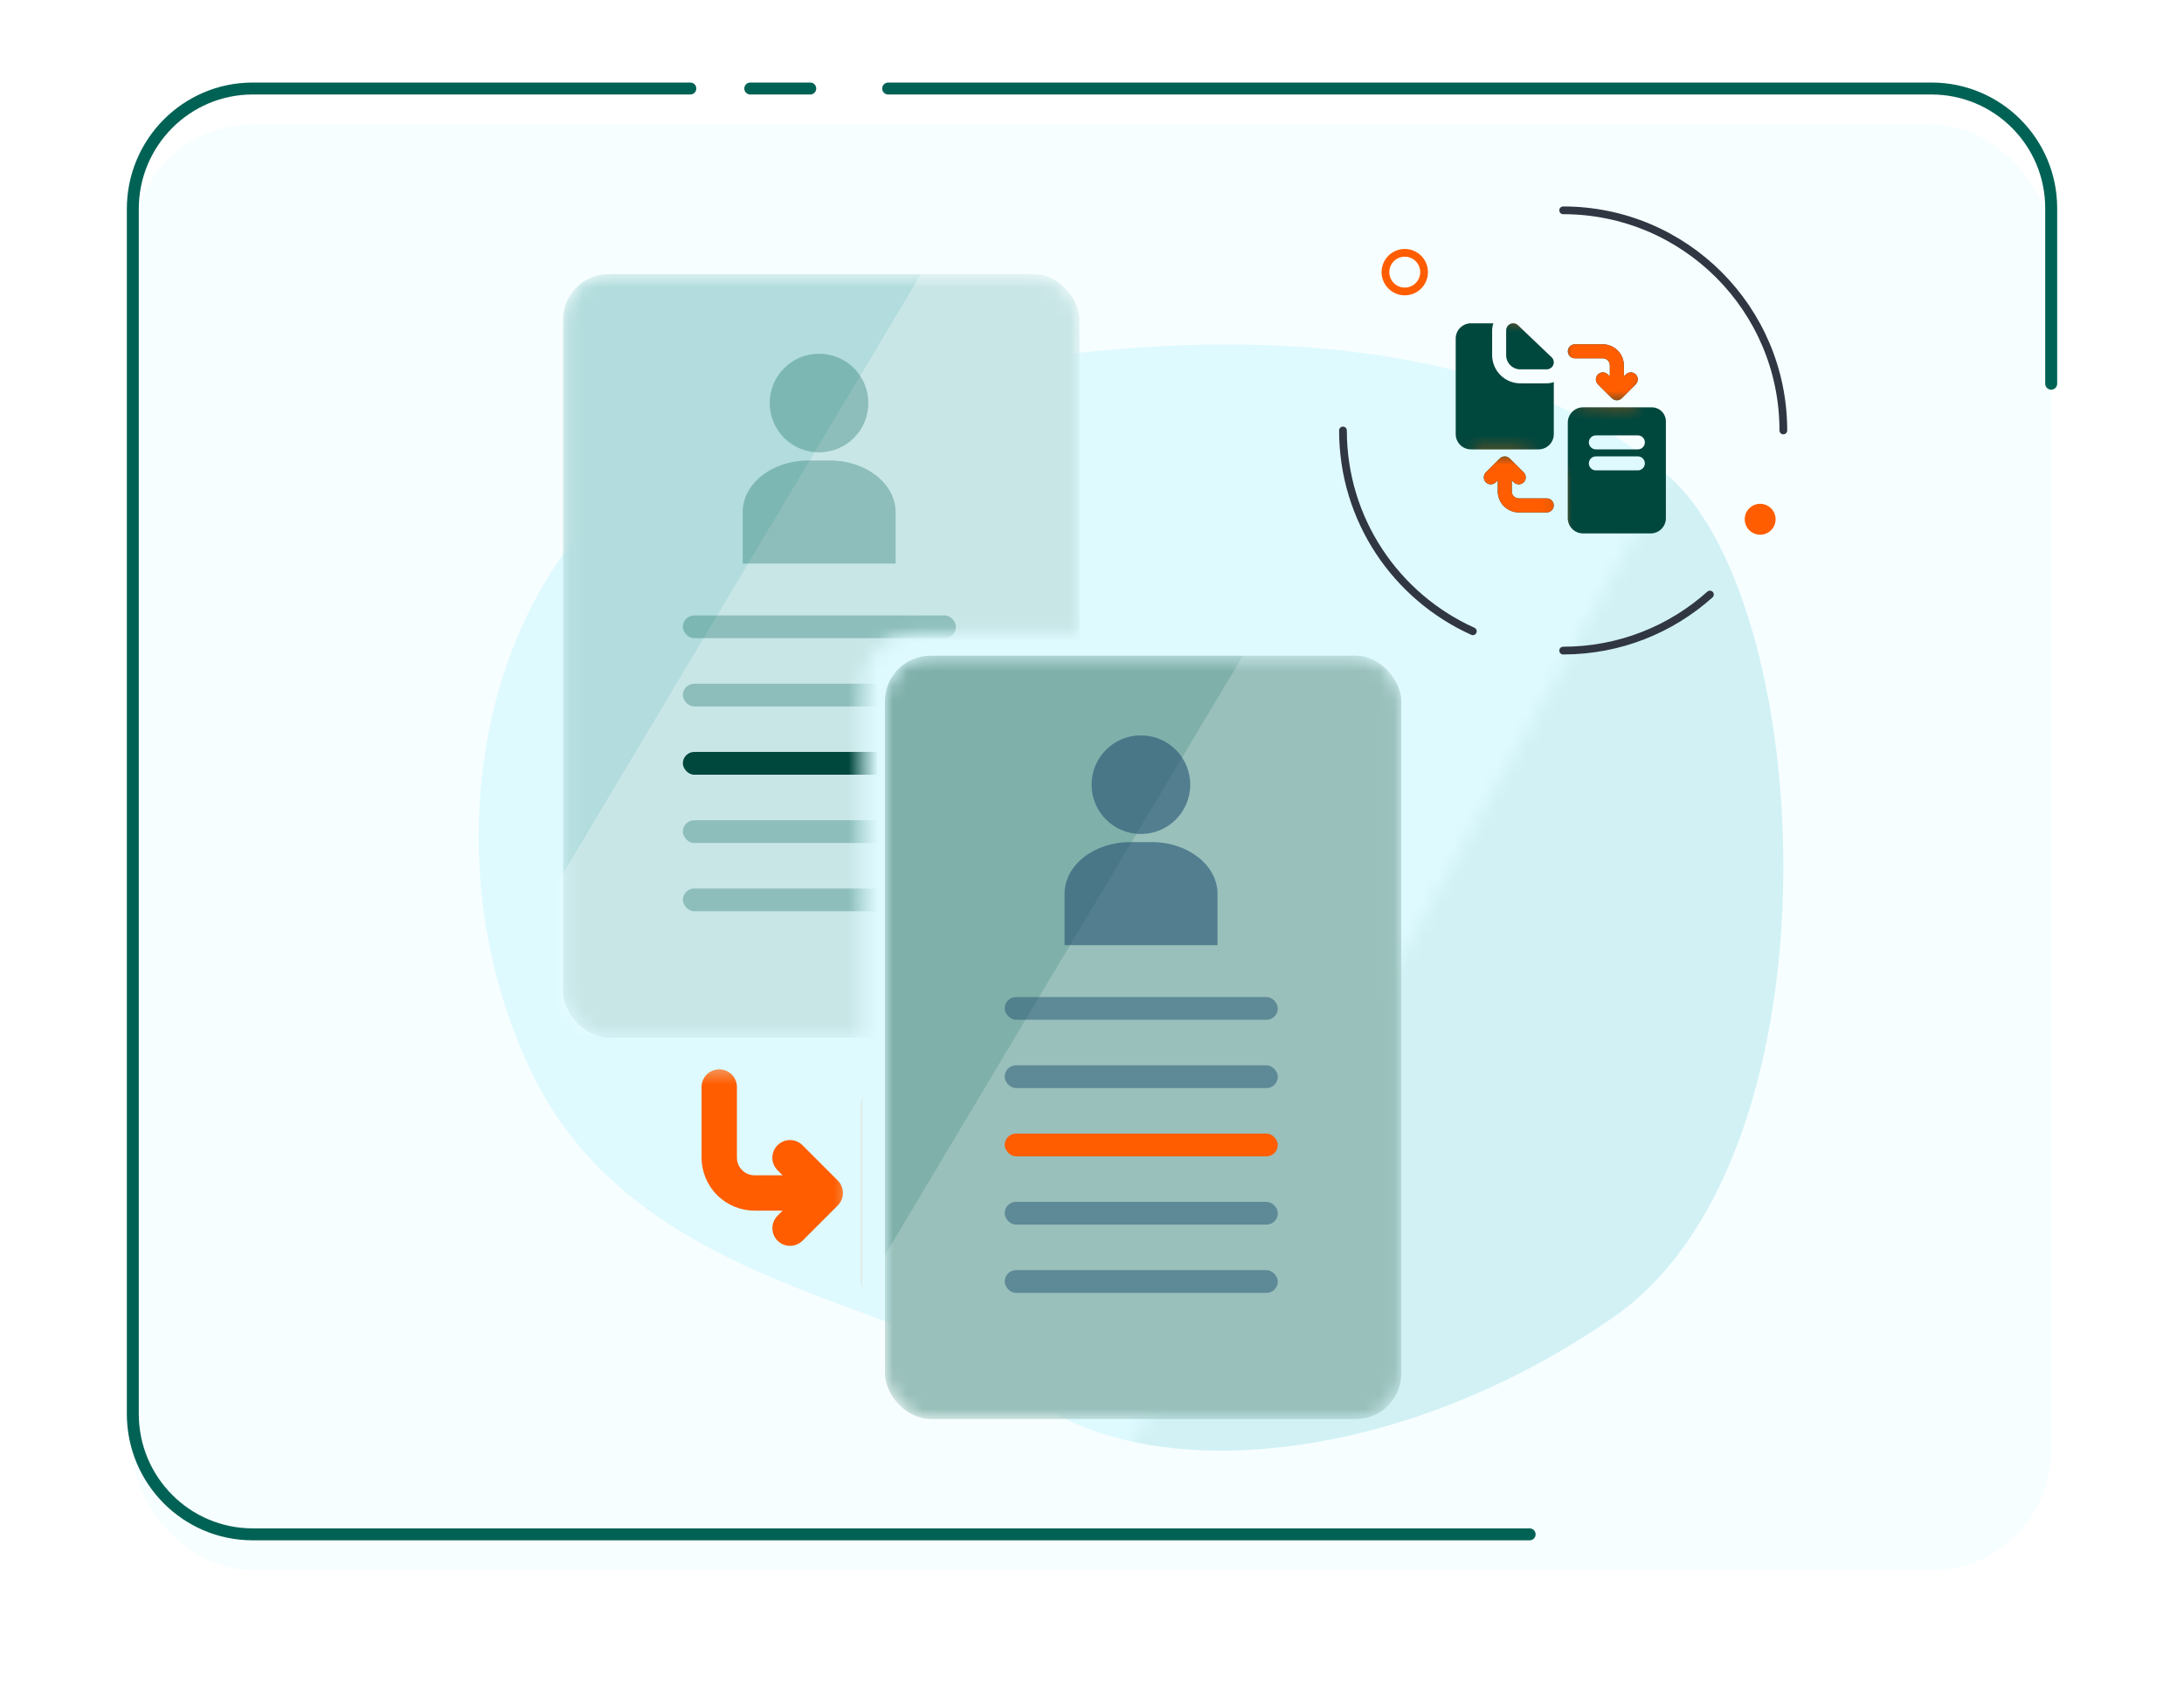 <svg width="148" height="115" viewBox="0 0 148 115" fill="none" xmlns="http://www.w3.org/2000/svg">
<g filter="url(#filter0_d_2427_34470)">
<rect x="9" y="6" width="130" height="98" rx="8.11" fill="#F7FEFF"/>
</g>
<path d="M8.595 77.458C8.595 77.682 8.776 77.864 9 77.864C9.224 77.864 9.405 77.682 9.405 77.458H8.595ZM46.781 6.405C47.005 6.405 47.187 6.224 47.187 6C47.187 5.776 47.005 5.595 46.781 5.595V6.405ZM9.405 76.233C9.405 76.009 9.224 75.828 9 75.828C8.776 75.828 8.595 76.009 8.595 76.233H9.405ZM103.656 104.405C103.88 104.405 104.062 104.224 104.062 104C104.062 103.776 103.88 103.595 103.656 103.595V104.405ZM9.405 77.458V14.167H8.595V77.458H9.405ZM17.125 6.405H46.781V5.595H17.125V6.405ZM9.405 14.167C9.405 9.878 12.864 6.405 17.125 6.405V5.595C12.412 5.595 8.595 9.434 8.595 14.167H9.405ZM8.595 76.233V95.833H9.405V76.233H8.595ZM17.125 104.405H103.656V103.595H17.125V104.405ZM8.595 95.833C8.595 100.566 12.412 104.405 17.125 104.405V103.595C12.864 103.595 9.405 100.122 9.405 95.833H8.595Z" fill="#006255"/>
<path d="M139 26.008V14.11C139 9.631 135.369 6 130.89 6H60.188M50.844 6H54.906" stroke="#006255" stroke-width="0.811" stroke-linecap="round"/>
<path d="M69.325 94.264C76.345 100.461 93.553 100.1 109.119 89.428C124.99 78.755 123.159 41.231 113.087 32.28C103.015 23.329 81.871 19.468 50.823 28.493C33.511 33.525 28.065 56.145 36.024 72.691C43.253 87.72 62.306 88.067 69.325 94.264Z" fill="#DEFAFF"/>
<mask id="mask0_2427_34470" style="mask-type:alpha" maskUnits="userSpaceOnUse" x="75" y="27" width="48" height="73">
<path d="M121.477 86.514L113.309 98.452L75.818 99.499L115.822 27.289L122.524 37.923L121.477 86.514Z" fill="#D9D9D9"/>
</mask>
<g mask="url(#mask0_2427_34470)">
<path opacity="0.3" d="M69.325 94.264C76.345 100.461 93.553 100.1 109.119 89.428C124.99 78.755 123.159 41.231 113.087 32.28C103.015 23.329 81.871 19.468 50.823 28.493C33.511 33.525 28.065 56.145 36.024 72.691C43.253 87.72 62.306 88.067 69.325 94.264Z" fill="#B2DCDD"/>
</g>
<mask id="mask1_2427_34470" style="mask-type:alpha" maskUnits="userSpaceOnUse" x="45" y="72" width="13" height="18">
<rect width="16.906" height="12.679" transform="matrix(4.37114e-08 -1 -1 -4.37114e-08 57.685 89.244)" fill="#D9D9D9"/>
</mask>
<g mask="url(#mask1_2427_34470)">
<path d="M69.61 73.677C69.612 73.269 69.684 72.864 69.821 72.48L60.885 72.48C60.196 72.49 59.539 72.772 59.058 73.266C58.577 73.76 58.311 74.425 58.319 75.114L58.319 86.609C58.311 87.299 58.577 87.963 59.058 88.457C59.539 88.951 60.196 89.234 60.886 89.244L77.308 89.244C77.997 89.234 78.654 88.951 79.135 88.457C79.616 87.963 79.882 87.299 79.874 86.609L79.874 82.804C79.49 82.943 79.085 83.015 78.676 83.017L74.57 83.017C73.232 83.054 71.938 82.534 70.998 81.58C70.057 80.627 69.555 79.326 69.61 77.988L69.61 73.677ZM72.005 77.988L72.005 73.677C72.005 73.356 72.134 73.048 72.363 72.823C72.592 72.598 72.901 72.474 73.222 72.48C73.543 72.485 73.849 72.619 74.07 72.851L79.544 78.599C79.76 78.827 79.879 79.13 79.874 79.444C79.869 79.758 79.74 80.058 79.516 80.278C79.292 80.499 78.991 80.622 78.677 80.622L74.571 80.622C73.867 80.662 73.18 80.395 72.688 79.889C72.196 79.384 71.947 78.691 72.005 77.988ZM63.11 53.32L46.516 53.32C45.827 53.33 45.17 53.613 44.688 54.107C44.207 54.6 43.942 55.265 43.95 55.955L43.95 67.45C43.942 68.139 44.207 68.804 44.688 69.298C45.17 69.791 45.827 70.075 46.516 70.085L62.938 70.085C63.627 70.075 64.285 69.791 64.766 69.298C65.247 68.804 65.513 68.139 65.504 67.45L65.504 55.715C65.504 55.079 65.251 54.471 64.802 54.022C64.353 53.573 63.745 53.321 63.11 53.32ZM55.925 56.912C56.242 56.912 56.547 57.038 56.772 57.263C56.996 57.488 57.123 57.792 57.123 58.11L57.123 65.295C57.123 65.723 56.894 66.118 56.524 66.332C56.153 66.546 55.697 66.546 55.326 66.332C54.956 66.118 54.727 65.723 54.727 65.295L54.727 58.11C54.727 57.792 54.854 57.488 55.078 57.263C55.303 57.038 55.607 56.912 55.925 56.912ZM59.517 56.912C59.835 56.912 60.14 57.038 60.364 57.263C60.589 57.488 60.715 57.792 60.715 58.11L60.715 65.295C60.715 65.723 60.487 66.118 60.116 66.332C59.746 66.546 59.289 66.546 58.919 66.332C58.548 66.118 58.32 65.723 58.32 65.295L58.32 58.11C58.32 57.792 58.446 57.488 58.671 57.263C58.895 57.038 59.2 56.912 59.517 56.912ZM49.938 73.677L49.938 78.467C49.938 78.784 50.064 79.089 50.289 79.313C50.513 79.538 50.818 79.664 51.135 79.664L53.034 79.664L52.683 79.314C52.384 79.01 52.268 78.571 52.379 78.16C52.49 77.749 52.812 77.427 53.223 77.316C53.634 77.205 54.073 77.321 54.377 77.621L56.772 80.015C56.995 80.24 57.12 80.545 57.12 80.862C57.12 81.179 56.995 81.483 56.772 81.709L54.377 84.103C54.073 84.401 53.635 84.516 53.224 84.405C52.814 84.293 52.493 83.973 52.382 83.563C52.271 83.152 52.385 82.714 52.683 82.41L53.034 82.059L51.135 82.059C50.183 82.058 49.269 81.68 48.596 81.006C47.922 80.333 47.544 79.419 47.542 78.467L47.542 73.677C47.542 73.249 47.771 72.854 48.141 72.64C48.512 72.426 48.968 72.426 49.339 72.64C49.709 72.854 49.938 73.249 49.938 73.677ZM73.887 68.887L73.887 64.097C73.887 63.78 73.76 63.475 73.536 63.251C73.311 63.026 73.007 62.9 72.69 62.9L70.79 62.9L71.141 63.251C71.441 63.554 71.556 63.993 71.445 64.404C71.334 64.816 71.013 65.137 70.602 65.248C70.191 65.359 69.751 65.243 69.448 64.944L67.053 62.549C66.83 62.324 66.704 62.02 66.704 61.702C66.704 61.385 66.83 61.081 67.053 60.855L69.448 58.461C69.752 58.163 70.19 58.048 70.6 58.159C71.011 58.271 71.331 58.591 71.443 59.002C71.554 59.412 71.439 59.85 71.141 60.154L70.79 60.505L72.69 60.505C73.642 60.506 74.555 60.885 75.229 61.558C75.902 62.232 76.281 63.145 76.282 64.097L76.282 68.887C76.282 69.315 76.054 69.71 75.683 69.924C75.313 70.138 74.856 70.138 74.486 69.924C74.115 69.71 73.887 69.315 73.887 68.887Z" fill="#FF5D00"/>
</g>
<mask id="mask2_2427_34470" style="mask-type:alpha" maskUnits="userSpaceOnUse" x="33" y="13" width="43" height="61">
<path d="M61.995 42.923H75.181V13H33.847V73.353H58.444V46.473C58.444 44.513 60.034 42.923 61.995 42.923Z" fill="#D9D9D9"/>
</mask>
<g mask="url(#mask2_2427_34470)">
<mask id="mask3_2427_34470" style="mask-type:alpha" maskUnits="userSpaceOnUse" x="38" y="18" width="36" height="53">
<rect x="38.158" y="18.578" width="34.995" height="51.732" rx="3.085" fill="#B2DCDD"/>
</mask>
<g mask="url(#mask3_2427_34470)">
<rect x="38.158" y="18.578" width="34.995" height="51.732" rx="3.085" fill="#B2DCDD"/>
<path opacity="0.3" d="M62.413 18.578H70.125C71.829 18.578 73.21 19.959 73.21 21.663V67.165C73.21 68.868 71.829 70.249 70.125 70.249H31.564L62.413 18.578Z" fill="white"/>
<g opacity="0.3">
<path d="M52.16 27.319C52.16 29.168 53.654 30.661 55.503 30.661C57.352 30.661 58.845 29.168 58.845 27.319C58.845 25.47 57.352 23.977 55.503 23.977C53.654 23.977 52.16 25.47 52.16 27.319Z" fill="#006255"/>
<path d="M56.249 31.213H54.774C52.32 31.213 50.329 32.778 50.329 34.715V38.2H60.694V34.715C60.694 32.795 58.703 31.213 56.249 31.213Z" fill="#006255"/>
</g>
<rect opacity="0.3" x="46.273" y="41.715" width="18.509" height="1.542" rx="0.771" fill="#006255"/>
<rect opacity="0.3" x="46.273" y="55.598" width="18.509" height="1.542" rx="0.771" fill="#006255"/>
<rect opacity="0.3" x="46.273" y="46.342" width="18.509" height="1.542" rx="0.771" fill="#006255"/>
<rect opacity="0.3" x="46.273" y="60.225" width="18.509" height="1.542" rx="0.771" fill="#006255"/>
<rect x="46.273" y="50.969" width="18.509" height="1.542" rx="0.771" fill="#00473E"/>
</g>
</g>
<mask id="mask4_2427_34470" style="mask-type:alpha" maskUnits="userSpaceOnUse" x="59" y="44" width="36" height="53">
<rect x="59.968" y="44.445" width="34.995" height="51.732" rx="3.085" fill="#B2DCDD"/>
</mask>
<g mask="url(#mask4_2427_34470)">
<rect x="59.968" y="44.445" width="34.995" height="51.732" rx="3.085" fill="#80B0AA"/>
<path opacity="0.2" d="M84.224 44.445H91.936C93.639 44.445 95.02 45.826 95.02 47.53V93.032C95.02 94.736 93.639 96.117 91.936 96.117H53.375L84.224 44.445Z" fill="white"/>
<g opacity="0.6">
<path d="M73.972 53.186C73.972 55.035 75.465 56.529 77.314 56.529C79.163 56.529 80.656 55.035 80.656 53.186C80.656 51.337 79.163 49.844 77.314 49.844C75.465 49.844 73.972 51.337 73.972 53.186Z" fill="#245172"/>
<path d="M78.061 57.08H76.585C74.132 57.08 72.141 58.645 72.141 60.583V64.067H82.506V60.583C82.506 58.663 80.514 57.08 78.061 57.08Z" fill="#245172"/>
</g>
<g opacity="0.5">
<rect x="68.083" y="67.582" width="18.509" height="1.542" rx="0.771" fill="#245172"/>
<rect x="68.083" y="81.465" width="18.509" height="1.542" rx="0.771" fill="#245172"/>
<rect x="68.083" y="72.209" width="18.509" height="1.542" rx="0.771" fill="#245172"/>
<rect x="68.083" y="86.092" width="18.509" height="1.542" rx="0.771" fill="#245172"/>
</g>
<rect x="68.083" y="76.836" width="18.509" height="1.542" rx="0.771" fill="#FF5D00"/>
</g>
<path d="M104.819 25.983C104.981 25.982 105.141 25.954 105.294 25.899V29.442C105.29 29.715 105.178 29.976 104.982 30.166C104.786 30.357 104.522 30.462 104.249 30.459H99.692C99.419 30.463 99.155 30.357 98.959 30.166C98.764 29.976 98.651 29.715 98.647 29.442V22.931C98.651 22.658 98.764 22.398 98.959 22.207C99.155 22.016 99.419 21.911 99.692 21.914H101.201C101.146 22.066 101.117 22.227 101.116 22.389V24.017C101.101 24.547 101.308 25.06 101.686 25.433C102.064 25.806 102.579 26.005 103.11 25.983L104.819 25.983ZM103.11 25.034H104.819C104.946 25.034 105.068 24.983 105.157 24.892C105.247 24.801 105.296 24.678 105.294 24.551C105.292 24.424 105.238 24.303 105.146 24.215L102.868 22.045C102.777 21.959 102.657 21.912 102.533 21.914C102.408 21.916 102.289 21.967 102.202 22.056C102.115 22.145 102.066 22.264 102.066 22.389V24.017C102.05 24.296 102.156 24.568 102.356 24.763C102.556 24.958 102.831 25.057 103.11 25.034ZM112.889 28.56V35.139C112.885 35.412 112.773 35.672 112.577 35.863C112.382 36.054 112.118 36.159 111.845 36.156H107.288C107.014 36.159 106.751 36.054 106.555 35.863C106.359 35.672 106.247 35.412 106.243 35.139V28.628C106.247 28.355 106.359 28.094 106.555 27.904C106.751 27.713 107.014 27.608 107.288 27.611H111.94C112.192 27.611 112.433 27.711 112.611 27.889C112.789 28.067 112.889 28.308 112.889 28.56ZM111.465 31.409C111.465 31.283 111.415 31.162 111.326 31.073C111.237 30.984 111.116 30.934 110.99 30.934H108.142C107.972 30.934 107.816 31.024 107.731 31.171C107.646 31.318 107.646 31.499 107.731 31.646C107.816 31.793 107.972 31.883 108.142 31.883H110.99C111.116 31.883 111.237 31.833 111.326 31.744C111.415 31.655 111.465 31.534 111.465 31.409ZM111.465 29.984C111.465 29.858 111.415 29.738 111.326 29.649C111.237 29.56 111.116 29.51 110.99 29.51H108.142C107.972 29.51 107.816 29.6 107.731 29.747C107.646 29.894 107.646 30.075 107.731 30.222C107.816 30.369 107.972 30.459 108.142 30.459H110.99C111.116 30.459 111.237 30.409 111.326 30.32C111.415 30.231 111.465 30.11 111.465 29.984ZM104.819 33.782H102.92C102.794 33.782 102.674 33.732 102.585 33.643C102.496 33.554 102.445 33.433 102.445 33.307V32.554L102.584 32.694C102.705 32.812 102.879 32.858 103.042 32.814C103.205 32.77 103.332 32.643 103.376 32.48C103.42 32.317 103.374 32.142 103.256 32.022L102.306 31.073C102.217 30.984 102.096 30.934 101.971 30.934C101.845 30.934 101.724 30.984 101.635 31.073L100.685 32.022C100.567 32.143 100.522 32.316 100.566 32.479C100.61 32.642 100.737 32.769 100.9 32.813C101.063 32.857 101.236 32.812 101.357 32.694L101.496 32.554V33.307C101.496 33.685 101.646 34.047 101.913 34.314C102.18 34.581 102.542 34.731 102.92 34.732H104.819C104.989 34.732 105.145 34.641 105.23 34.494C105.315 34.347 105.315 34.166 105.23 34.02C105.145 33.873 104.989 33.782 104.819 33.782ZM106.718 24.288H108.617C108.743 24.288 108.863 24.338 108.952 24.427C109.041 24.516 109.091 24.636 109.092 24.762V25.515L108.952 25.376C108.832 25.257 108.658 25.212 108.495 25.256C108.332 25.3 108.205 25.427 108.161 25.59C108.117 25.753 108.163 25.927 108.281 26.047L109.231 26.997C109.32 27.085 109.44 27.135 109.566 27.135C109.692 27.135 109.813 27.085 109.902 26.997L110.851 26.047C110.969 25.927 111.015 25.753 110.971 25.59C110.927 25.428 110.8 25.301 110.637 25.257C110.474 25.212 110.3 25.258 110.18 25.376L110.041 25.515V24.762C110.041 24.385 109.89 24.023 109.623 23.756C109.356 23.489 108.994 23.338 108.617 23.338H106.718C106.548 23.338 106.391 23.428 106.307 23.575C106.222 23.722 106.222 23.903 106.307 24.05C106.391 24.197 106.548 24.288 106.718 24.288Z" fill="#00473E"/>
<mask id="mask5_2427_34470" style="mask-type:alpha" maskUnits="userSpaceOnUse" x="94" y="18" width="21" height="23">
<path d="M105.979 25.265V22.542L100.115 20.657L97.602 21.495L97.811 31.967L100.115 30.71H103.257L105.77 31.967L105.979 35.737L103.257 40.135L94.46 35.108L94.879 21.285L106.398 18.562L114.566 23.17L110.587 27.359L106.817 27.15L105.979 25.265Z" fill="#D9D9D9"/>
</mask>
<g mask="url(#mask5_2427_34470)">
<path d="M104.821 25.983C104.983 25.982 105.143 25.954 105.296 25.899V29.442C105.292 29.715 105.179 29.976 104.984 30.166C104.788 30.357 104.524 30.462 104.251 30.459H99.694C99.421 30.463 99.157 30.357 98.961 30.166C98.766 29.976 98.653 29.715 98.649 29.442V22.931C98.653 22.658 98.766 22.398 98.961 22.207C99.157 22.016 99.421 21.911 99.694 21.914H101.203C101.148 22.066 101.119 22.227 101.118 22.389V24.017C101.103 24.547 101.31 25.06 101.688 25.433C102.066 25.806 102.581 26.005 103.112 25.983L104.821 25.983ZM103.112 25.034H104.821C104.948 25.034 105.07 24.983 105.159 24.892C105.249 24.801 105.298 24.678 105.296 24.551C105.294 24.424 105.24 24.303 105.148 24.215L102.87 22.045C102.779 21.959 102.659 21.912 102.535 21.914C102.41 21.916 102.291 21.967 102.204 22.056C102.116 22.145 102.068 22.264 102.068 22.389V24.017C102.052 24.296 102.158 24.568 102.358 24.763C102.558 24.958 102.833 25.057 103.112 25.034ZM112.891 28.56V35.139C112.887 35.412 112.775 35.672 112.579 35.863C112.384 36.054 112.12 36.159 111.847 36.156H107.29C107.016 36.159 106.753 36.054 106.557 35.863C106.361 35.672 106.249 35.412 106.245 35.139V28.628C106.249 28.355 106.361 28.094 106.557 27.904C106.753 27.713 107.016 27.608 107.29 27.611H111.942C112.194 27.611 112.435 27.711 112.613 27.889C112.791 28.067 112.891 28.308 112.891 28.56ZM111.467 31.409C111.467 31.283 111.417 31.162 111.328 31.073C111.239 30.984 111.118 30.934 110.992 30.934H108.144C107.974 30.934 107.818 31.024 107.733 31.171C107.648 31.318 107.648 31.499 107.733 31.646C107.818 31.793 107.974 31.883 108.144 31.883H110.992C111.118 31.883 111.239 31.833 111.328 31.744C111.417 31.655 111.467 31.534 111.467 31.409ZM111.467 29.984C111.467 29.858 111.417 29.738 111.328 29.649C111.239 29.56 111.118 29.51 110.992 29.51H108.144C107.974 29.51 107.818 29.6 107.733 29.747C107.648 29.894 107.648 30.075 107.733 30.222C107.818 30.369 107.974 30.459 108.144 30.459H110.992C111.118 30.459 111.239 30.409 111.328 30.32C111.417 30.231 111.467 30.11 111.467 29.984ZM104.821 33.782H102.922C102.796 33.782 102.675 33.732 102.586 33.643C102.497 33.554 102.447 33.433 102.447 33.307V32.554L102.586 32.694C102.707 32.812 102.881 32.858 103.044 32.814C103.207 32.77 103.334 32.643 103.378 32.48C103.422 32.317 103.376 32.142 103.258 32.022L102.308 31.073C102.219 30.984 102.098 30.934 101.972 30.934C101.847 30.934 101.726 30.984 101.637 31.073L100.687 32.022C100.569 32.143 100.524 32.316 100.568 32.479C100.612 32.642 100.739 32.769 100.902 32.813C101.065 32.857 101.238 32.812 101.359 32.694L101.498 32.554V33.307C101.498 33.685 101.648 34.047 101.915 34.314C102.182 34.581 102.544 34.731 102.922 34.732H104.821C104.991 34.732 105.147 34.641 105.232 34.494C105.317 34.347 105.317 34.166 105.232 34.02C105.147 33.873 104.991 33.782 104.821 33.782ZM106.72 24.288H108.619C108.745 24.288 108.865 24.338 108.954 24.427C109.043 24.516 109.093 24.636 109.093 24.762V25.515L108.954 25.376C108.834 25.257 108.66 25.212 108.497 25.256C108.334 25.3 108.207 25.427 108.163 25.59C108.119 25.753 108.164 25.927 108.283 26.047L109.233 26.997C109.322 27.085 109.442 27.135 109.568 27.135C109.694 27.135 109.815 27.085 109.904 26.997L110.853 26.047C110.971 25.927 111.017 25.753 110.973 25.59C110.929 25.428 110.802 25.301 110.639 25.257C110.476 25.212 110.302 25.258 110.182 25.376L110.043 25.515V24.762C110.042 24.385 109.892 24.023 109.625 23.756C109.358 23.489 108.996 23.338 108.619 23.338H106.72C106.55 23.338 106.393 23.428 106.309 23.575C106.224 23.722 106.224 23.903 106.309 24.05C106.393 24.197 106.55 24.288 106.72 24.288Z" fill="#FF5D00"/>
</g>
<path d="M120.849 29.177C120.849 20.936 114.168 14.256 105.928 14.256M105.928 44.098C109.749 44.098 113.235 42.661 115.875 40.298M91.007 29.177C91.007 35.236 94.619 40.452 99.808 42.789" stroke="#303642" stroke-width="0.524" stroke-linecap="round"/>
<circle cx="119.278" cy="35.197" r="1.047" fill="#FF5D00"/>
<circle cx="95.195" cy="18.446" r="1.309" stroke="#FF5D00" stroke-width="0.524"/>
<defs>
<filter id="filter0_d_2427_34470" x="0.89" y="0.323" width="146.22" height="114.22" filterUnits="userSpaceOnUse" color-interpolation-filters="sRGB">
<feFlood flood-opacity="0" result="BackgroundImageFix"/>
<feColorMatrix in="SourceAlpha" type="matrix" values="0 0 0 0 0 0 0 0 0 0 0 0 0 0 0 0 0 0 127 0" result="hardAlpha"/>
<feOffset dy="2.433"/>
<feGaussianBlur stdDeviation="4.055"/>
<feComposite in2="hardAlpha" operator="out"/>
<feColorMatrix type="matrix" values="0 0 0 0 0.753 0 0 0 0 0.773 0 0 0 0 0.827 0 0 0 0.4 0"/>
<feBlend mode="normal" in2="BackgroundImageFix" result="effect1_dropShadow_2427_34470"/>
<feBlend mode="normal" in="SourceGraphic" in2="effect1_dropShadow_2427_34470" result="shape"/>
</filter>
</defs>
</svg>
